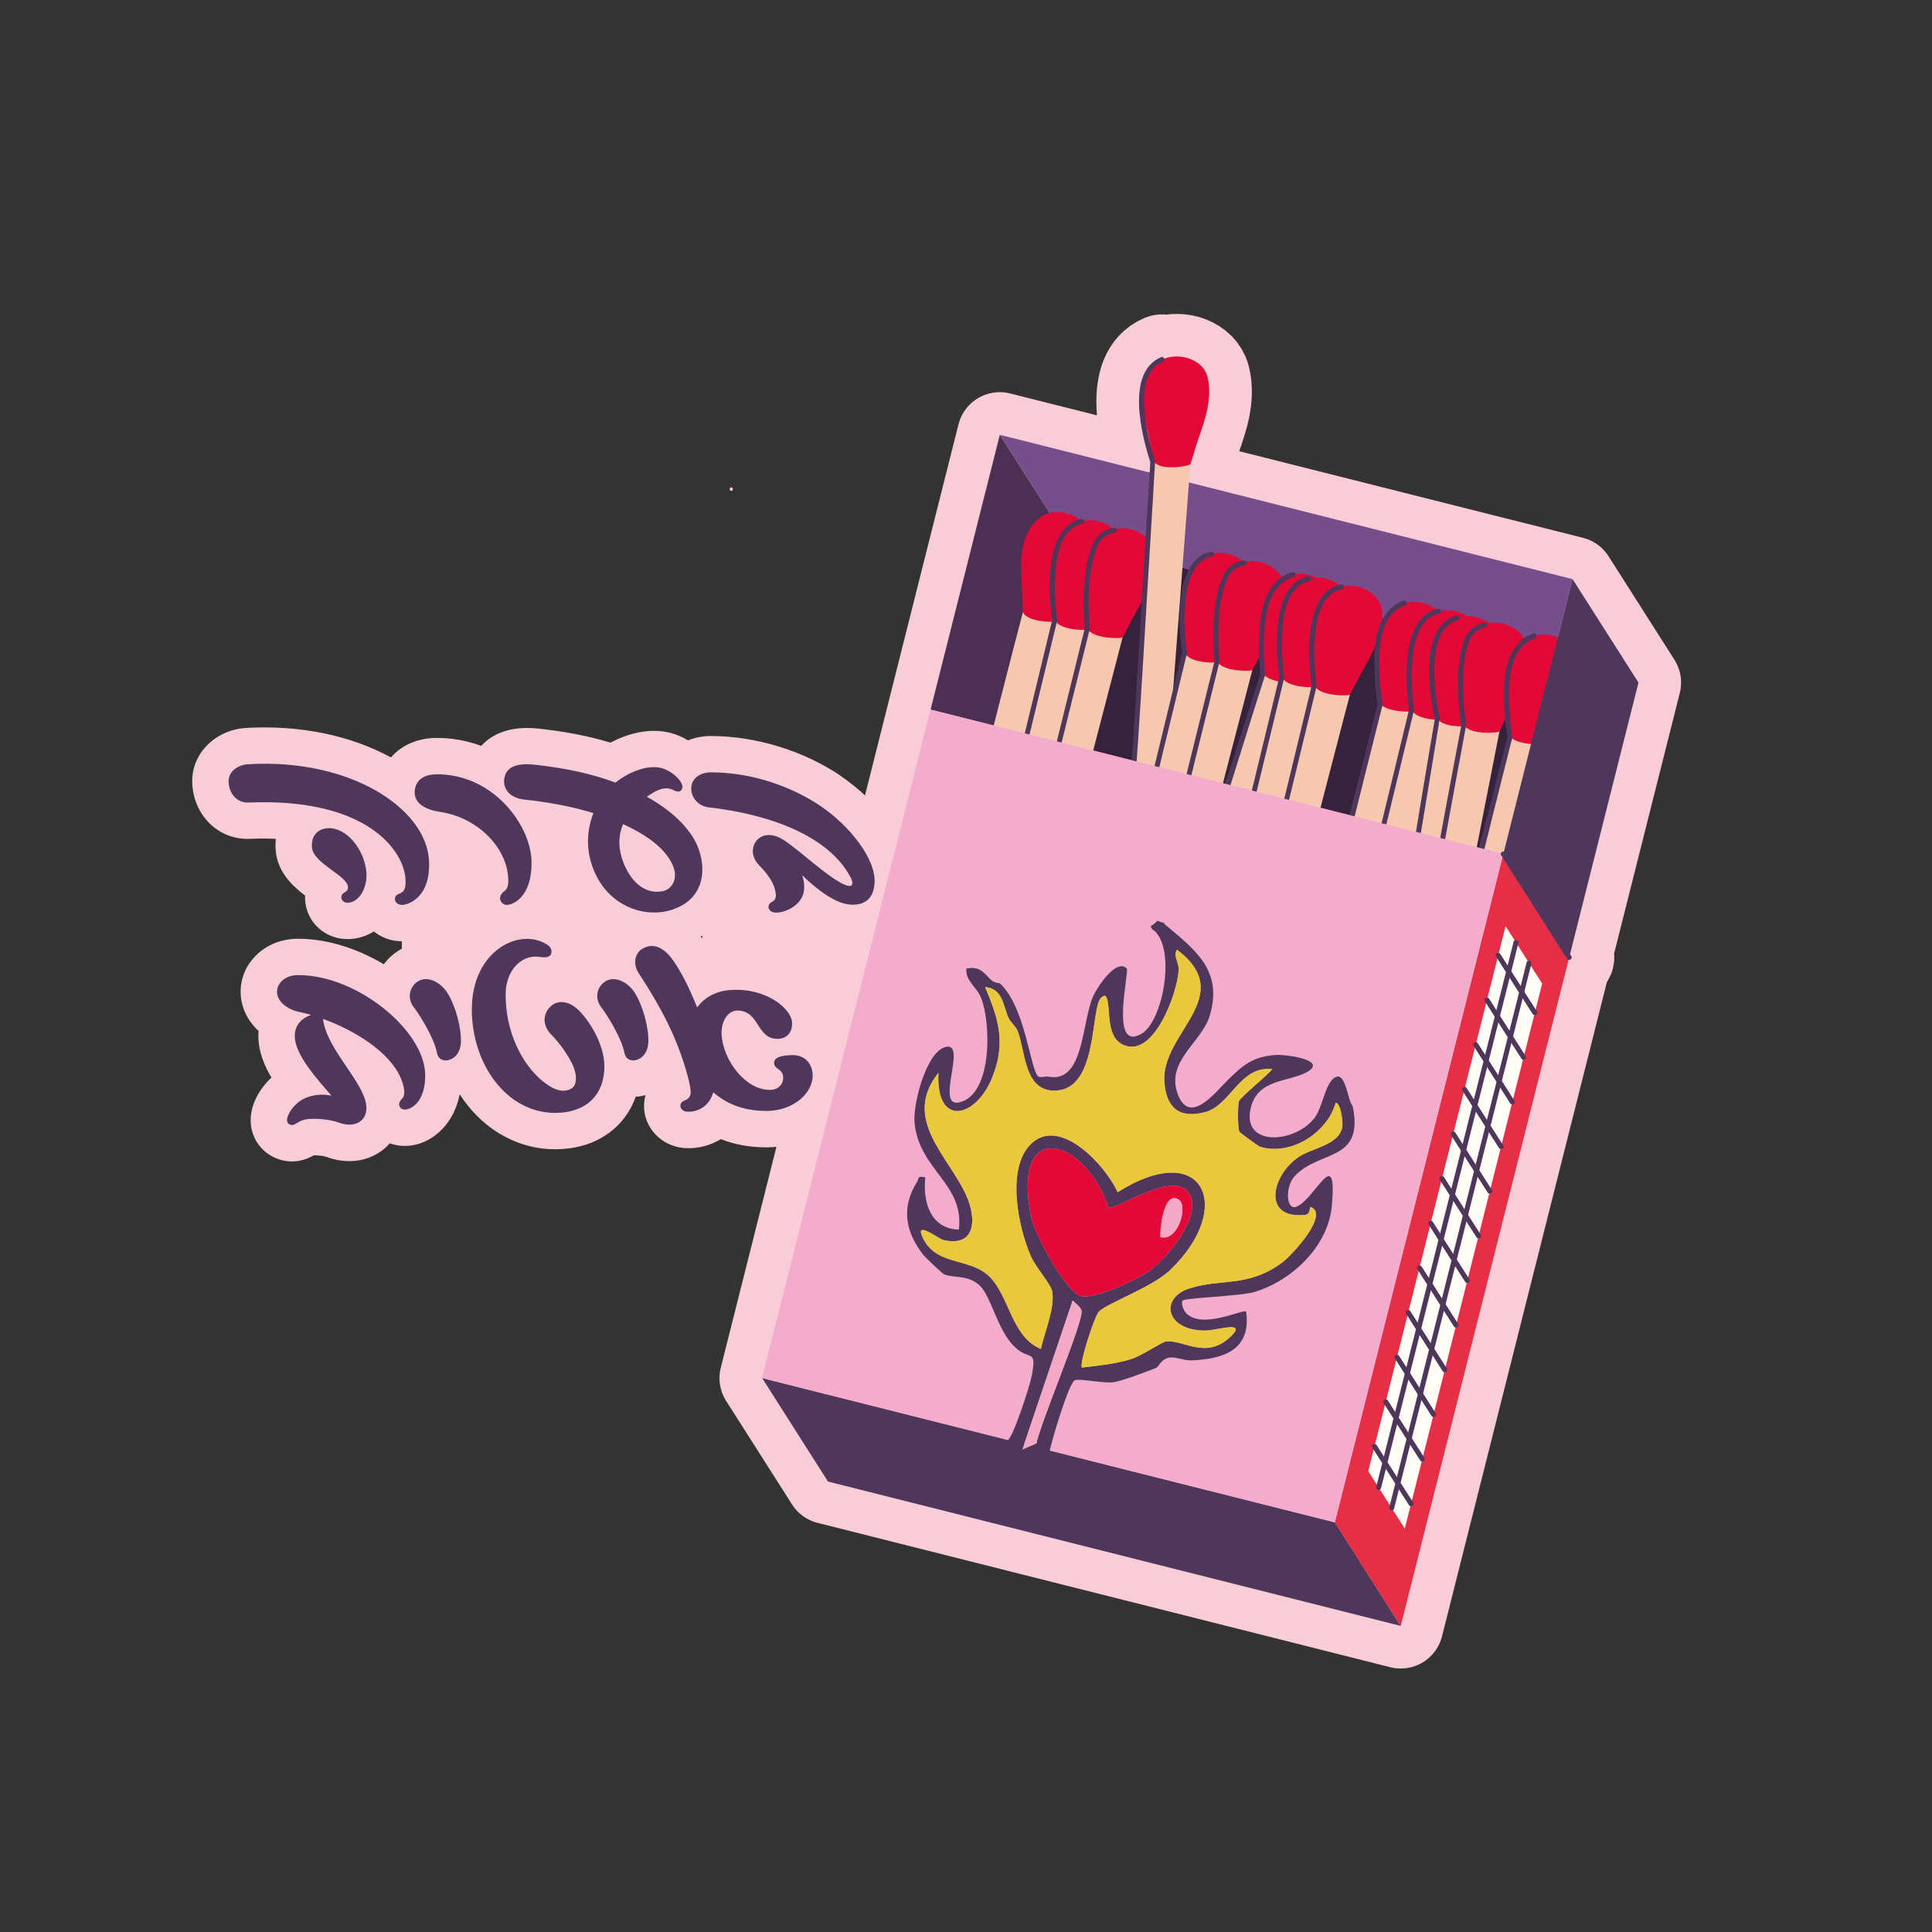 <svg xmlns="http://www.w3.org/2000/svg" id="uuid-d999db81-a0ab-4790-810f-a799b05d125e" data-name="Layer 2" width="566.93" height="566.93" viewBox="0 0 566.93 566.93"><rect x="0" y="0" width="566.93" height="566.93" fill="#333333" stroke="none"/><g id="uuid-5aed3f8d-be2a-4c7b-8b6f-ed80aed22111" data-name="Layer 1"><g><rect width="566.93" height="566.93" style="fill: #fff; opacity: 0;"></rect><g><path d="M214.59,144.03c.64,0,.64-1,0-1s-.64,1,0,1h0Z" style="fill: #f8cdd8;"></path><path d="M460.72,279.98l20.08-79.68-19.33-30.36-112.58-28.37c.14-1.78.27-3.56.41-5.33.77-2.19,1.6-5.27,2.37-7.46,2.07-5.85,4.16-12.11,2.69-18.14-1.24-5.07-7.96-7.25-12.73-5.35-.11-.37-.46-.66-.92-.48-10.39,4.39-5.82,22.54-3.17,30.81-.07,1-.13,2.03-.2,3.04l-43.96-11.08-20.32,80.65-49.43,196.16,19.33,30.36,168.07,42.36,49.26-195.47c.55.11,1.18-.46.8-1.06-.13-.2-.25-.4-.38-.6ZM337.44,129.95c-.36-1.39-.66-2.79-.91-4.21.3,1.4.62,2.85.91,4.21Z" style="fill: #f3a8c5; stroke: #f8cdd8; stroke-linecap: round; stroke-linejoin: round; stroke-width: 25px;"></path><path d="M246.68,227.64c-11.03-7.41-24.91-11.66-38.09-11.66-2.41,0-4.66.46-6.69,1.27-1.65-.98-3.43-1.75-5.24-2.21-6.03-1.53-12.36.15-17.51,2.88-6.4-1.94-13.56-3.33-21.38-4.14-8-.82-13.34,1.55-16.56,5.09-4.13-1.53-8.52-2.33-13.02-2.33-5.64,0-10.4,2.14-13.47,5.73-11.82-6.5-26.87-9.58-42.55-8.66-9.06.57-15.98,7.59-15.76,15.91.09,4.74,2.04,9.24,5.34,12.34,3.14,2.95,7.25,4.48,11.53,4.29,2.74-.12,5.29-.11,7.66,0-.13,1.23-.14,2.5,0,3.8.66,6.15,4.99,10.1,8.58,12.84-.07,1.6.17,3.23.75,4.79,1.92,5.16,7.01,8.35,12.7,7.96,2.41-.18,4.7-.95,6.75-2.21,2.21,1.8,5.06,2.87,8.19,2.87l.02,2.19c-2.12,1.12-3.92,2.69-5.3,4.57-7.73-4.61-16.58-7.49-25.17-7.49-4.9,0-9.35,1.8-12.53,5.08-2.9,2.98-4.43,6.84-4.31,10.86.12,4.28,2.05,8.18,5.26,11.12-.05.61-.07,1.23-.06,1.86,0,.03,0,.06,0,.1.11,4.13,1.65,8.05,3.83,11.72-3.5,3.27-6.35,8.06-6.08,13.17.24,4.46,2.87,8.39,6.91,10.27,1.37.63,3.12,1.16,5.16,1.16s4.14-.48,6.49-1.81c1.1,0,2.74.18,3.4.39,5.84,2.22,11.77,1.64,16.29-1.58.96-.68,1.82-1.46,2.57-2.32.73.27,1.48.47,2.26.6,3.88.65,8.02-.51,11.37-3.18,2.25-1.76,5.57-5.35,6.84-11.68.03,0,.06-.02.1-.03,1.47,2.27,3.15,4.37,5.03,6.25,6.28,6.31,14.4,9.79,22.86,9.79,9.48,0,15.28-3.84,18.47-7.05,2.35-2.37,4.1-5.19,5.22-8.36,0,0,0,0,.01,0,.95-.05,1.91-.21,2.86-.46-.29,1.09-.43,2.17-.43,3.18,0,6.24,4.83,11.52,11.31,12.28.59.07,1.2.1,1.81.1,3.09,0,6.44-.84,9.42-2.67,4.05,1.61,8.52,2.42,13.37,2.42,7.52,0,14.48-2.97,19.1-8.15,3.82-4.28,5.6-9.57,4.99-14.89-.52-4.57-2.75-8.47-6.04-11.09.12-.94.16-1.9.12-2.87-.07-1.76-.49-3.52-1.2-5.23,6.65-3.49,11.08-9.67,11.08-16.73,0-.59-.04-1.17-.1-1.75,8.21-1.13,13.98-7.48,14.41-16.42.59-12.02-9.91-24.67-20.6-31.88ZM206,275.37c-.13-.18-.26-.35-.39-.52.18-.11.35-.23.53-.34-.06.28-.1.57-.14.86Z" style="fill: #f8cdd8;"></path><g><path d="M115.89,263.92c-.07-.98.63-1.48,1.48-1.76,1.41-.49,1.76-1.83,1.62-4.15-.49-8.58-11.54-23.98-46.14-22.51-3.24.14-5.7-2.6-5.77-6.19-.07-2.67,2.39-4.85,5.77-5.06,30.03-1.76,52.12,13.01,53.03,28.13.63,10.83-5.91,13.15-7.95,13.15-1.12,0-1.97-.7-2.04-1.62ZM100.77,262.09c.63-.49,1.41-.63,1.34-1.83-.21-3.31-10.06-6.89-10.55-11.46-.35-3.45,1.55-5.63,4.78-5.77,5.28-.21,10.55,6.05,11.18,12.94.35,3.87-1.69,8.65-5.35,8.93-2.04.14-2.53-1.97-1.41-2.81Z" style="fill: #4f375b;"></path><path d="M128.2,227.21c16.81,0,27.64,15.19,27.78,25.67s-5.56,12.66-7.24,12.66c-.77,0-1.41-.42-1.76-1.05-.56-.98-.14-2.18.98-2.95.7-.49,1.2-1.34,1.2-3.02,0-9.78-9.14-18.64-19.91-20.26-5.06-.77-7.95-2.88-7.53-6.4.35-2.88,2.53-4.64,6.47-4.64Z" style="fill: #4f375b;"></path><path d="M197.69,266.8c-8.16,2.88-18.43-.7-22.93-10.27-3.02-6.33-2.67-12.73-.63-17.94-7.1-2.18-14.63-3.38-20.12-3.94-4.71-.49-6.4-3.38-6.05-6.05.49-3.73,3.94-4.71,8.72-4.22,9.43.98,17.37,2.81,23.91,5.27,4.15-3.3,9.57-5.27,13.43-4.29,3.31.84,7.1,4.43,6.05,6.26-.84,1.41-2.39.14-3.38-.14-1.34-.35-2.95-.07-4.78.98-.7.42-1.41.84-2.11,1.34,8.65,4.78,13.64,10.55,15.33,15.68,2.25,6.68.91,14.35-7.46,17.3ZM197.69,254.64c-1.97-5.56-8.09-9.71-14.84-12.8-1.48,3.38-1.55,7.31.28,11.75,2.67,6.33,6.96,8.72,11.18,7.95,2.81-.49,4.57-3.45,3.38-6.89Z" style="fill: #4f375b;"></path><path d="M256.63,259c-.21,4.43-2.6,6.61-6.75,6.47-4.5-.14-9.92-4.22-14.49-8.65.49,1.41.7,2.88.56,4.36-.42,4.15-5.2,6.75-8.44,6.61-1.83-.07-2.53-1.76-1.55-2.74.63-.63,1.9-.63,1.69-2.74-.28-2.53-1.55-4.99-4.92-8.44-2.6-2.67-2.04-5.84-.56-7.39,2.11-2.18,5.2-1.69,7.88.07,4.99,3.31,12.17,10.27,17.23,12.8,1.41.7,2.25.77,2.6.42.35-.35.35-1.13-.28-2.32-6.68-12.66-24.83-18.64-41.64-20.54-3.09-.35-5.2-2.95-5.13-5.63.07-2.81,2.53-4.64,5.77-4.64,11.75,0,23.35,3.94,32.14,9.85,8.44,5.7,16.25,15.4,15.9,22.51Z" style="fill: #4f375b;"></path><path d="M121.45,324.52c-1.48,1.2-3.38,1.48-4.08.35-.7-1.13.21-2.04.77-2.67,1.13-1.27.07-4.43-.56-5.91-3.24-7.53-13.29-13.86-22.79-17.3.98,9,12.52,18.92,12.73,25.95.14,4.22-3.66,6.19-8.23,4.43-2.6-.98-7.24-1.27-9.42-.91-2.81.42-3.24,2.25-4.92,1.48-1.97-.92.42-5.28,3.59-7.17,2.53-1.55,5.91-1.83,8.72-1.27-4.36-4.99-10.62-11.96-10.76-17.3-.07-4.08,2.88-5.7,4.78-6.4-1.2-.28-2.32-.63-3.45-.84-3.87-.84-6.47-3.24-6.54-5.84-.07-2.46,2.25-4.99,6.19-4.99,17.44,0,36.93,16.25,37.28,28.98.14,4.99-1.48,8.02-3.31,9.42Z" style="fill: #4f375b;"></path><path d="M128.2,308.84c-.7-3.8-4.5-10.27-6.68-13.15-2.39-3.02-1.12-6.54,1.41-7.88,2.67-1.41,6.26.35,8.3,3.45,2.46,3.87,4.22,10.48,4.01,14.63-.21,4.01-2.88,5.2-4.22,5.28-1.62.07-2.53-.84-2.81-2.32Z" style="fill: #4f375b;"></path><path d="M138.47,295.9c.07-16.67,13.79-23.98,22.08-18.71,1.34.84,1.55,2.11,1.05,2.95-.56.91-1.9.84-3.45.63-5.2-.7-9.85,4.08-9.78,11.25.14,14.07,7.46,23.49,13.08,26.8,2.39,1.41,4.57,1.69,6.4.49,1.27-.84,1.62-3.38.42-6.33-1.2-2.88-4.01-6.89-6.47-9.35-2.95-2.95-2.32-6.54-.07-8.44,2.18-1.9,5.42-1.41,8.16,1.34,3.16,3.16,7.38,9.85,7.46,16.25.07,8.3-5.13,13.79-14.49,13.79-14,0-24.48-14.07-24.41-30.67Z" style="fill: #4f375b;"></path><path d="M183.2,308.84c-.7-3.8-4.5-10.27-6.68-13.15-2.39-3.02-1.12-6.54,1.41-7.88,2.67-1.41,6.26.35,8.3,3.45,2.46,3.87,4.22,10.48,4.01,14.63-.21,4.01-2.88,5.2-4.22,5.28-1.62.07-2.53-.84-2.81-2.32Z" style="fill: #4f375b;"></path><path d="M224.91,326c-7.03,0-12.03-2.32-15.61-5.49l-.07.28c-1.76,5.35-6.47,5.56-7.74,5.42-1.2-.14-1.83-.99-1.83-1.69,0-1.05.77-1.41,1.34-1.62.84-.35,1.69-.98,1.69-2.53s-1.62-8.79-5.42-17.3c-2.88-6.47-7.03-13.22-9.78-17.37-1.97-2.95-1.12-6.19,1.2-7.39,3.31-1.83,6.33,0,8.79,3.45,2.95,4.15,5.35,9.57,7.1,13.86,2.25-3.09,5.77-4.92,10.06-5.13,10.83-.56,17.65,5.84,17.79,9.57.14,3.16-1.83,4.78-4.22,4.78-6.33,0-5.2-8.16-11.75-8.3-2.81-.07-4.92,3.09-4.71,7.1.42,7.38,6.89,16.18,14.14,16.18,3.02,0,3.94-2.25,3.94-3.45,0-2.95-2.67-2.39-2.67-4.5,0-1.62,2.25-2.25,5.49-2.25s5.42,2.11,5.77,5.2c.63,5.56-5.35,11.18-13.5,11.18Z" style="fill: #4f375b;"></path></g><g><polygon points="223.64 404.39 242.97 434.75 411.04 477.11 391.71 446.75 223.64 404.39" style="fill: #4f375b;"></polygon><polygon points="293.39 127.59 273.07 208.24 298.44 214.63 312.73 157.94 293.39 127.59" style="fill: #4b3053;"></polygon><rect x="347.7" y="130.69" width="58.46" height="147.16" transform="translate(86.75 519.86) rotate(-75.86)" style="fill: #36223d;"></rect><polygon points="293.39 127.59 312.73 157.94 455.43 193.9 461.46 169.94 293.39 127.59" style="fill: #764e8c;"></polygon><path d="M312.89,173.07c-14.06,54.09-27.81,106.99-41.86,161.08l-7.88-1.96c12.15-54.35,25.35-108.47,39.57-162.31l10.17,3.19Z" style="fill: #f6c8b0;"></path><path d="M300.16,179.6c1.29,3.18,10.1,3.07,10.34,2.65,1.15-2.01,2.51-4.9,3.66-6.92,3.07-5.39,6.24-11.18,5.86-17.37-.38-6.19-9.12-9.77-14.26-6.47-5.14,3.3-6.19,10.15-6.1,13.8.11,4.6.5,14.31.5,14.31Z" style="fill: #e30937;"></path><path d="M322.35,175.45c-14.06,54.09-27.81,106.99-41.86,161.08l-7.88-1.96c12.15-54.35,25.35-108.47,39.57-162.31l10.17,3.19Z" style="fill: #f6c8b0;"></path><path d="M309.62,181.99c1.29,3.18,10.1,3.07,10.34,2.65,1.15-2.01,2.51-4.9,3.66-6.92,3.07-5.39,6.24-11.18,5.86-17.37-.38-6.19-9.12-9.77-14.26-6.47-5.14,3.3-6.19,10.15-6.1,13.8.11,4.6.5,14.31.5,14.31Z" style="fill: #e30937;"></path><path d="M331.81,177.84c-14.06,54.09-27.81,106.99-41.86,161.08l-7.88-1.96c12.15-54.35,25.35-108.47,39.57-162.31l10.17,3.19Z" style="fill: #f6c8b0;"></path><path d="M319.09,184.37c1.29,3.18,10.1,3.07,10.34,2.65,1.15-2.01,2.51-4.9,3.66-6.92,3.07-5.39,6.24-11.18,5.86-17.37-.38-6.19-9.12-9.77-14.26-6.47-5.14,3.3-6.19,10.15-6.1,13.8.11,4.6.5,14.31.5,14.31Z" style="fill: #e30937;"></path><path d="M285.4,282.96c8.45-32.47,16.1-65.14,24.06-97.73.24-1.02.5-2.04.74-3.06.05-.16.02-.31.01-.48-.48-3.16-.81-8.04-.64-11.78.26-5,.88-11.43,4.97-14.83.93-.72,2.01-1.17,3.16-1.4.92-.18.51-1.58-.41-1.4-11.1,2.35-9.58,22.54-8.49,29.48-1.87,7.67-3.7,15.4-5.58,23.08-6.22,25.47-12.27,50.98-18.85,76.36-.13.47-.25.93-.38,1.4-.25.9,1.16,1.26,1.41.36h0Z" style="fill: #4f375b;"></path><path d="M326.83,154.84c-3.49.65-5.57,2.92-6.64,6.2-1.08,2.95-1.59,6.08-1.89,9.2-.48,4.57-.35,9.89.03,14.14-.54,2.15-1.08,4.31-1.61,6.46-7.05,28.42-14.02,56.87-21.06,85.3-.89,3.6-1.79,7.21-2.69,10.81-.23.91,1.18,1.27,1.41.36,8.47-33.92,16.71-67.89,25.17-101.81.1-.39.26-.81.25-1.22-.01-.47-.09-.94-.12-1.41-.43-6.76-.41-13.72,1.52-20.27.91-3.31,2.41-5.67,6.03-6.35.92-.16.51-1.56-.41-1.4h0Z" style="fill: #4f375b;"></path><path d="M350.02,126.78c-4.26,55.73-8.42,110.22-12.68,165.95l-8.1-.53c2.34-55.64,5.74-111.24,10.21-166.75l10.57,1.34Z" style="fill: #f6c8b0;"></path><path d="M338.65,135.46c1.83,2.9,10.48,1.23,10.64.78.77-2.19,1.6-5.27,2.37-7.46,2.07-5.85,4.16-12.11,2.69-18.14s-10.7-8-15.18-3.84c-4.47,4.15-4.29,11.08-3.56,14.67.92,4.51,3.03,13.99,3.03,13.99Z" style="fill: #e30937;"></path><path d="M360.42,185.05c-14.06,54.09-27.81,106.99-41.86,161.08l-7.88-1.96c12.15-54.35,25.35-108.47,39.57-162.31l10.17,3.19Z" style="fill: #f6c8b0;"></path><path d="M347.7,191.58c1.29,3.18,10.1,3.07,10.34,2.65,1.15-2.01,2.51-4.9,3.66-6.92,3.07-5.39,6.24-11.18,5.86-17.37s-9.12-9.77-14.26-6.47-6.19,10.15-6.1,13.8c.11,4.6.5,14.31.5,14.31Z" style="fill: #e30937;"></path><path d="M369.88,187.43c-14.06,54.09-27.81,106.99-41.86,161.08l-7.88-1.96c12.15-54.35,25.35-108.47,39.57-162.31l10.17,3.19Z" style="fill: #f6c8b0;"></path><path d="M357.16,193.97c1.29,3.18,10.1,3.07,10.34,2.65,1.15-2.01,2.51-4.9,3.66-6.92,3.07-5.39,6.24-11.18,5.86-17.37-.38-6.19-9.12-9.77-14.26-6.47-5.14,3.3-6.19,10.15-6.1,13.8.11,4.6.5,14.31.5,14.31Z" style="fill: #e30937;"></path><path d="M383.37,191.31c-17.23,53.16-34.09,105.15-51.32,158.32l-7.75-2.42c15.35-53.53,31.72-106.78,49.11-159.68l9.96,3.79Z" style="fill: #f6c8b0;"></path><path d="M370.28,197.08c1.09,3.25,9.9,3.66,10.16,3.26,1.26-1.94,2.79-4.75,4.06-6.69,3.38-5.2,6.89-10.79,6.88-17s-8.52-10.29-13.85-7.3c-5.33,2.99-6.78,9.76-6.91,13.42-.17,4.6-.34,14.31-.34,14.31Z" style="fill: #e30937;"></path><path d="M323.48,292.55c8.45-32.47,16.1-65.14,24.06-97.73.24-1.02.5-2.04.74-3.06.05-.16.02-.31.01-.48-.48-3.16-.81-8.04-.64-11.78.26-5,.88-11.43,4.97-14.83.93-.72,2.01-1.17,3.16-1.4.92-.18.51-1.58-.41-1.4-11.1,2.35-9.58,22.54-8.49,29.48-1.87,7.67-3.7,15.4-5.58,23.08-6.22,25.47-12.27,50.98-18.85,76.36-.13.47-.25.93-.38,1.4-.25.9,1.16,1.26,1.41.36h0Z" style="fill: #4f375b;"></path><path d="M332.38,239.18c2.33-30.02,3.9-60.09,5.77-90.14.2-3.38.4-6.77.6-10.15.05-.89.1-1.77.16-2.66.02-.39.09-.8-.01-1.17-1.14-3.67-2.16-7.39-2.69-11.21-.79-5.75-1.5-15.04,5.01-17.67.87-.34.37-1.71-.5-1.37-10.39,4.39-5.82,22.54-3.17,30.81-1.87,28.72-3.63,61.78-5.73,91.93-.26,3.79-.52,7.59-.87,11.37-.09.93,1.34,1.19,1.43.26h0Z" style="fill: #4f375b;"></path><path d="M364.9,164.43c-3.49.65-5.57,2.92-6.64,6.2-1.08,2.95-1.59,6.08-1.89,9.2-.48,4.57-.35,9.89.03,14.14-.54,2.15-1.08,4.31-1.61,6.46-7.05,28.42-14.02,56.87-21.06,85.3-.89,3.6-1.79,7.21-2.69,10.81-.23.91,1.18,1.27,1.41.36,8.47-33.92,16.71-67.89,25.17-101.81.1-.39.26-.81.25-1.22-.01-.47-.09-.94-.12-1.41-.43-6.76-.41-13.72,1.52-20.27.91-3.31,2.41-5.67,6.03-6.35.92-.16.51-1.56-.41-1.4h0Z" style="fill: #4f375b;"></path><path d="M379.21,167.91c-3.7.78-6.43,4.29-7.77,7.6s-1.67,6.84-1.88,10.32c-.24,4.02-.16,8.08.25,12.09-10.29,31.82-20.13,64.87-30.43,97.05-.2.64-.41,1.27-.62,1.91-.29.89,1.12,1.24,1.41.36,9.69-30.28,18.89-60.71,28.48-91.03.72-2.27,1.44-4.54,2.17-6.81.16-.49.45-1.06.43-1.58-.05-1.76-.29-3.53-.34-5.3-.03-7.69-.31-20.47,8.7-23.2.92-.19.51-1.59-.41-1.4h0Z" style="fill: #4f375b;"></path><path d="M389.03,192.26c-14.06,54.09-27.81,106.99-41.86,161.08l-7.88-1.96c12.15-54.35,25.35-108.47,39.57-162.31l10.17,3.19Z" style="fill: #f6c8b0;"></path><path d="M376.31,198.79c1.29,3.18,10.1,3.07,10.34,2.65,1.15-2.01,2.51-4.9,3.66-6.92,3.07-5.39,6.24-11.18,5.86-17.37-.38-6.19-9.12-9.77-14.26-6.47-5.14,3.3-6.19,10.15-6.1,13.8.11,4.6.5,14.31.5,14.31Z" style="fill: #e30937;"></path><path d="M398.5,194.64c-14.06,54.09-27.81,106.99-41.86,161.08l-7.88-1.96c12.15-54.35,25.35-108.47,39.57-162.31l10.17,3.19Z" style="fill: #f6c8b0;"></path><path d="M385.77,201.18c1.29,3.18,10.1,3.07,10.34,2.65,1.15-2.01,2.51-4.9,3.66-6.92,3.07-5.39,6.24-11.18,5.86-17.37-.38-6.19-9.12-9.77-14.26-6.47-5.14,3.3-6.19,10.15-6.1,13.8.11,4.6.5,14.31.5,14.31Z" style="fill: #e30937;"></path><path d="M417.42,199.41c-14.06,54.09-27.81,106.99-41.86,161.08l-7.88-1.96c12.15-54.35,25.35-108.47,39.57-162.31l10.17,3.19Z" style="fill: #f6c8b0;"></path><path d="M404.69,205.95c1.29,3.18,10.1,3.07,10.34,2.65,1.15-2.01,2.51-4.9,3.66-6.92,3.07-5.39,6.24-11.18,5.86-17.37-.38-6.19-9.12-9.77-14.26-6.47s-6.19,10.15-6.1,13.8c.11,4.6.5,14.31.5,14.31Z" style="fill: #e30937;"></path><path d="M361.55,302.15c8.45-32.47,16.1-65.14,24.06-97.73.24-1.02.5-2.04.74-3.06.05-.16.02-.31.01-.48-.48-3.16-.81-8.04-.64-11.78.26-5,.88-11.43,4.97-14.83.93-.72,2.01-1.17,3.16-1.4.92-.18.51-1.58-.41-1.4-11.1,2.35-9.58,22.54-8.49,29.48-1.87,7.67-3.7,15.4-5.58,23.08-6.22,25.47-12.27,50.98-18.85,76.36-.13.47-.25.93-.38,1.4-.25.9,1.16,1.26,1.41.36h0Z" style="fill: #4f375b;"></path><path d="M352.03,299.75c8.45-32.47,16.1-65.14,24.06-97.73.24-1.02.5-2.04.74-3.06.05-.16.02-.31.01-.48-.48-3.16-.81-8.04-.64-11.78.26-5,.88-11.43,4.97-14.83.93-.72,2.01-1.17,3.16-1.4.92-.18.51-1.58-.41-1.4-11.1,2.35-9.58,22.54-8.49,29.48-1.87,7.67-3.7,15.4-5.58,23.08-6.22,25.47-12.27,50.98-18.85,76.36-.13.47-.25.93-.38,1.4-.25.9,1.16,1.26,1.41.36h0Z" style="fill: #4f375b;"></path><path d="M411.92,176.28c-3.77,1.03-6.29,4.81-7.44,8.31-1.1,3.36-1.19,7.04-1.18,10.54.03,3.95.34,7.92.99,11.81-.14-.2.04-.38-.09-.04-.42,1.61-.83,3.23-1.24,4.84-7.9,31.2-15.38,62.51-23.32,93.7-.17.65-.33,1.3-.5,1.94-.24.91,1.17,1.26,1.41.36,1.85-7.11,3.62-14.24,5.39-21.38,6.31-25.32,12.46-50.69,18.87-75.98.18-.71.36-1.41.54-2.12.15-.57.39-1.18.33-1.76-.17-1.52-.45-3.21-.6-4.84-.5-7.69-1.63-20.7,7.25-23.98.9-.25.5-1.65-.41-1.4h0Z" style="fill: #4f375b;"></path><path d="M427.11,201.85c-14.06,54.09-27.81,106.99-41.86,161.08l-7.88-1.96c12.15-54.35,25.35-108.47,39.57-162.31l10.17,3.19Z" style="fill: #f6c8b0;"></path><path d="M414.38,208.39c1.29,3.18,10.1,3.07,10.34,2.65,1.15-2.01,2.51-4.9,3.66-6.92,3.07-5.39,6.24-11.18,5.86-17.37-.38-6.19-9.12-9.77-14.26-6.47-5.14,3.3-6.19,10.15-6.1,13.8.11,4.6.5,14.31.5,14.31Z" style="fill: #e30937;"></path><path d="M434.08,203.38c-10,54.99-19.78,108.76-29.78,163.74l-8-1.37c8.08-55.1,17.22-110.05,27.4-164.8l10.38,2.43Z" style="fill: #f6c8b0;"></path><path d="M421.87,210.84c1.52,3.08,10.3,2.31,10.51,1.87.99-2.09,2.14-5.08,3.13-7.17,2.66-5.6,5.39-11.61,4.55-17.76-.84-6.15-9.82-9.06-14.7-5.39-4.88,3.67-5.42,10.58-5.06,14.22.45,4.58,1.56,14.23,1.56,14.23Z" style="fill: #e30937;"></path><path d="M441.83,205.34c-10.76,54.84-21.29,108.47-32.05,163.31l-7.98-1.48c8.84-54.98,18.74-109.8,29.69-164.41l10.34,2.57Z" style="fill: #f6c8b0;"></path><path d="M429.52,212.64c1.48,3.1,10.27,2.45,10.48,2.02,1.02-2.08,2.21-5.05,3.23-7.13,2.74-5.57,5.55-11.54,4.8-17.7s-9.69-9.2-14.62-5.6c-4.93,3.6-5.56,10.5-5.26,14.15.38,4.58,1.37,14.25,1.37,14.25Z" style="fill: #e30937;"></path><path d="M455.49,209c-14.06,54.09-27.81,106.99-41.86,161.08l-7.88-1.96c12.15-54.35,25.35-108.47,39.57-162.31l10.17,3.19Z" style="fill: #f6c8b0;"></path><path d="M442.76,215.54c1.29,3.18,10.1,3.07,10.34,2.65,1.15-2.01,2.51-4.9,3.66-6.92,3.07-5.39,6.24-11.18,5.86-17.37-.38-6.19-9.12-9.77-14.26-6.47s-6.19,10.15-6.1,13.8c.11,4.6.5,14.31.5,14.31Z" style="fill: #e30937;"></path><path d="M405.21,313.38c5.42-29.61,10.1-59.35,15.05-89.04.55-3.36,1.1-6.71,1.65-10.07.14-.87.29-1.74.43-2.61.06-.39.16-.78.1-1.17-.76-3.76-1.37-7.57-1.51-11.42-.19-5.81.08-15.12,6.84-17.05.9-.25.5-1.65-.41-1.4-10.77,3.29-8.09,21.85-6.31,30.33-4.87,28.37-10,61.08-15.22,90.84-.66,3.74-1.3,7.49-2.04,11.22-.19.91,1.22,1.28,1.41.36h0Z" style="fill: #4f375b;"></path><path d="M390.1,309.34c8.45-32.47,16.1-65.14,24.06-97.73.24-1.02.5-2.04.74-3.06.05-.16.02-.31.01-.48-.48-3.16-.81-8.04-.64-11.78.26-5,.88-11.43,4.97-14.83.93-.72,2.01-1.17,3.16-1.4.92-.18.51-1.58-.41-1.4-11.1,2.35-9.58,22.54-8.49,29.48-1.87,7.67-3.7,15.4-5.58,23.08-6.22,25.47-12.27,50.98-18.85,76.36-.13.47-.25.93-.38,1.4-.25.9,1.16,1.26,1.41.36h0Z" style="fill: #4f375b;"></path><path d="M435.5,182.68c-3.51.85-5.47,3.33-6.33,6.73-2.01,7.61-1.49,15.71-.35,23.41-6.29,32.65-12.52,68.45-18.85,102.14-.1.53-.2,1.06-.3,1.59-.17.92,1.24,1.28,1.41.36,6.4-34.35,12.57-68.74,18.96-103.08.16-.75.25-1.25.13-1.72-.95-6.98-1.43-14.2.1-21.13.34-1.44.73-3.02,1.59-4.25.96-1.37,2.44-2.27,4.05-2.65.91-.22.51-1.61-.41-1.4h0Z" style="fill: #4f375b;"></path><path d="M449.99,185.88c-3.77,1.03-6.29,4.81-7.44,8.31-1.1,3.36-1.19,7.04-1.18,10.54.03,3.95.34,7.92.99,11.81-.14-.2.04-.38-.09-.04-.42,1.61-.83,3.23-1.24,4.84-7.9,31.2-15.38,62.51-23.32,93.7-.17.65-.33,1.3-.5,1.94-.24.91,1.17,1.26,1.41.36,1.85-7.11,3.62-14.24,5.39-21.38,6.31-25.32,12.46-50.69,18.87-75.98.18-.71.36-1.41.54-2.12.15-.57.39-1.18.33-1.76-.17-1.52-.45-3.21-.6-4.84-.5-7.69-1.63-20.7,7.25-23.98.9-.25.5-1.65-.41-1.4h0Z" style="fill: #4f375b;"></path><polygon points="441.14 250.59 391.71 446.75 411.04 477.11 460.47 280.95 441.14 250.59" style="fill: #e62e47;"></polygon><polygon points="401.5 431.71 412.23 448.56 452.54 288.62 441.8 271.77 401.5 431.71" style="fill: #fffdf6;"></polygon><path d="M414.69,440.91c-3.58-5.62-7.16-11.23-10.73-16.85-.5-.79-1.75-.05-1.25.75,2.72,4.27,5.43,8.54,8.15,12.8.86,1.35,1.72,2.7,2.58,4.04.5.79,1.75.05,1.25-.75h0Z" style="fill: #4f375b;"></path><path d="M417.99,427.81c-3.58-5.62-7.16-11.23-10.73-16.85-.5-.79-1.75-.05-1.25.75,2.72,4.27,5.43,8.54,8.15,12.8.86,1.35,1.72,2.7,2.58,4.04.5.79,1.75.05,1.25-.75h0Z" style="fill: #4f375b;"></path><path d="M421.29,414.71c-3.58-5.62-7.16-11.23-10.73-16.85-.5-.79-1.75-.05-1.25.75,2.72,4.27,5.43,8.54,8.15,12.8.86,1.35,1.72,2.7,2.58,4.04.5.79,1.75.05,1.25-.75h0Z" style="fill: #4f375b;"></path><path d="M424.59,401.61c-3.58-5.62-7.16-11.23-10.73-16.85-.5-.79-1.75-.05-1.25.75,2.72,4.27,5.43,8.54,8.15,12.8.86,1.35,1.72,2.7,2.58,4.04.5.79,1.75.05,1.25-.75h0Z" style="fill: #4f375b;"></path><path d="M427.89,388.51c-3.58-5.62-7.16-11.23-10.73-16.85-.5-.79-1.75-.05-1.25.75,2.72,4.27,5.43,8.54,8.15,12.8.86,1.35,1.72,2.7,2.58,4.04.5.79,1.75.05,1.25-.75h0Z" style="fill: #4f375b;"></path><path d="M431.19,375.41c-3.58-5.62-7.16-11.23-10.73-16.85-.5-.79-1.75-.05-1.25.75,2.72,4.27,5.43,8.54,8.15,12.8.86,1.35,1.72,2.7,2.58,4.04.5.79,1.75.05,1.25-.75h0Z" style="fill: #4f375b;"></path><path d="M434.5,362.31c-3.58-5.62-7.15-11.23-10.73-16.85-.5-.79-1.75-.05-1.25.75,2.72,4.27,5.44,8.53,8.15,12.8.86,1.35,1.72,2.7,2.58,4.04.5.79,1.75.05,1.25-.75h0Z" style="fill: #4f375b;"></path><path d="M437.8,349.21c-3.58-5.62-7.15-11.23-10.73-16.85-.5-.79-1.75-.05-1.25.75,2.72,4.27,5.44,8.53,8.15,12.8.86,1.35,1.72,2.7,2.58,4.04.5.79,1.75.05,1.25-.75h0Z" style="fill: #4f375b;"></path><path d="M441.1,336.11c-3.58-5.62-7.15-11.23-10.73-16.85-.5-.79-1.75-.05-1.25.75,2.72,4.27,5.44,8.53,8.15,12.8.86,1.35,1.72,2.7,2.58,4.04.5.79,1.75.05,1.25-.75h0Z" style="fill: #4f375b;"></path><path d="M444.4,323.01c-3.58-5.62-7.15-11.23-10.73-16.85-.5-.79-1.75-.05-1.25.75,2.72,4.27,5.44,8.53,8.15,12.8.86,1.35,1.72,2.7,2.58,4.04.5.79,1.75.05,1.25-.75h0Z" style="fill: #4f375b;"></path><path d="M447.7,309.91c-3.58-5.62-7.15-11.23-10.73-16.85-.5-.79-1.75-.05-1.25.75,2.72,4.27,5.44,8.53,8.15,12.8.86,1.35,1.72,2.7,2.58,4.04.5.79,1.75.05,1.25-.75h0Z" style="fill: #4f375b;"></path><path d="M451,296.81c-3.58-5.62-7.15-11.23-10.73-16.85-.5-.79-1.75-.05-1.25.75,2.72,4.27,5.44,8.53,8.15,12.8.86,1.35,1.72,2.7,2.58,4.04.5.79,1.75.05,1.25-.75h0Z" style="fill: #4f375b;"></path><path d="M444.15,276.39c-13.11,52.02-26.22,104.04-39.33,156.06-.33,1.29-.65,2.58-.98,3.87-.23.91,1.18,1.27,1.41.36,10.51-41.72,21.03-83.44,31.54-125.16,2.92-11.59,5.84-23.18,8.76-34.77.23-.91-1.18-1.27-1.41-.36h0Z" style="fill: #4f375b;"></path><path d="M447.98,282.4c-13.11,52.02-26.22,104.04-39.33,156.06-.33,1.29-.65,2.58-.98,3.87-.23.91,1.18,1.27,1.41.36,10.51-41.72,21.03-83.44,31.54-125.16l8.76-34.77c.23-.91-1.18-1.27-1.41-.36h0Z" style="fill: #4f375b;"></path><polygon points="461.46 169.94 441.14 250.59 460.47 280.95 480.8 200.3 461.46 169.94" style="fill: #4f375b;"></polygon><path d="M312.73,157.94l-.51-.13.51.13Z" style="fill: none;"></path><rect x="231.24" y="240.83" width="202.29" height="173.32" transform="translate(-66.4 569.77) rotate(-75.86)" style="fill: #f3accb;"></rect><path d="M440.51,250.97c6.45,10.11,12.88,20.25,19.33,30.36.5.79,1.75.05,1.25-.75-4.04-6.35-8.08-12.69-12.13-19.04-2.42-3.76-4.78-7.56-7.21-11.32-.5-.79-1.75-.05-1.25.75h0Z" style="fill: #4f375b;"></path><g><path d="M396.92,324.61c-1.36-1.58-1.98-9.03-4.44-8.69-3.38.47-4.19,8.69-6.63,11.98-5.59,7.55-21.27,8.83-18.91-2.42,1.89-9.01,11.09-7.85,16.56-10.88,6.36-3.52-6.16-5.27-9.31-5.02-6.82.54-9.63,3.16-13.99,7.44-3.52,3.45-11.49,13.94-14.83,3.34-2.89-9.17,7.35-14.74,9.6-22.25,4.03-13.5-4.38-19.45-13.37-27.04.03-.04.11-.1.2-.16-.71-.19-1.4-.42-2.07-.69-.02,0-.04-.01-.06-.02-.64.62-1.34,1.17-2.07,1.69.23.29.43.6.61.92.23.11.45.24.64.41,6.18,5.78,2.38,26.43-3.84,30.11-9.56,5.66-3.53-18.29-4.38-19.14-3.1-3.1-8.75,5.64-9.87,8.18-3.37,7.64-2.63,25.63-13.11,23.56-.83-.16-2.47.45-3.09-.15-2.24-2.2-3.74-20.4-11.14-27.21-.13-.12-1.28-.08-2.12-.65-1.98-1.35-3.03-4.65-7.72-3.72-.34,3.72,3.04,5.3,4.37,8.75,2.86,7.42,3.28,27.9-6.2,30.48-7.7,2.1,2.23-17.64-4.17-16.24-5.72,1.25-9.76,16.81-9.21,22.31,1.39,13.94,14.61,17.77,13.01,31.31-8.34-.17-10.64-8.13-9.85-15.32-2.52-.53-1.76.28-2.46,1.39-4.77,7.56-3.32,14.86,2,21.5.66.82,5.56,5.4,5.94,5.56,2.7,1.13,6.96.06,10.44,3.25,3.41,3.13,5.22,13.25,10.36,18.1,4.39,4.14,6.41.28,4.98,8.26-.54,2.99-5.38,18.05-7.16,19.17-.67.42-1.31.54-2.02.41.16.87.28,1.76.33,2.66,0,.04,0,.07,0,.11l12.07,3.85c.71-.83,1.5-1.6,2.35-2.29-.34-.21-.55-.4-.61-.56.59-3.33,5.71-20.65,7.58-21.83,1.11-.7,8.24.91,11.4.53,2.36-.29,10.07-3.2,12.68-4.28.49-.2,1.42-2.71,3.96-2.98,1.69-.17,4.13.95,6.4.85,9.45-.42,17.41-3.16,15.91-14.29-.86-.91-12.69,5.26-17.5.54-.98-.96-1.74-3.15-1.1-3.82.73-.77,16.98-1.28,21.04-2.5,11.13-3.36,21.71-13.53,22.72-25.43,1.57-18.48-4.99-1.55-10.52.44-2.94,1.06-3.27-6.01-.32-9.1,7.29-7.67,20.29-4.01,16.95-20.4ZM304.15,423.53l-4.16,1.85,14.77-43.77c.82.91,2.28,1.76,2.6,2.96.77,2.96-12.18,33.12-13.2,38.96ZM302.71,357.53c-6.37-29.59,15.51-24.06,22.51-3.31,1.85,1.38,18.58-10.83,23.49-4.37,4.84,6.37-6.56,19.83-11.77,23.33-3.6,2.42-16.03,8.23-19.73,7.14-4.66-1.37-13.47-18.09-14.48-22.79ZM382.68,356.55c2.4-.21,1.22-2.72,2.12-2.31,5.17,2.34-5.75,14.25-8.76,16.41-9.93,7.13-17.21,4.49-26.63,7.3-9.54,2.84-7.31,12.86,4.77,12.48,2.84-.09,12.49-3.17,6.56,2.14-7.09,6.34-13.41.51-18.61,1.07-1.08.12-7.12,4.2-10.18,5.16-4.56,1.43-9.71,1.94-14.45,2.5-.9-.92,3.55-14.82,4.95-16.39,2.09-2.35,15.54-7.13,20.76-12.08,19.28-18.27,10.16-39.02-15.26-22.98-3.34-7.57-16.71-22.39-25.29-14.29-7.57,7.15-3.86,24.58-.15,33.11,1.32,3.03,5.86,8.17,6.24,10.23.9,4.91-2.28,12.08-3.3,16.92-8.72-3.52-9.23-15.65-15.27-21.38-5.92-5.61-16.1-2.75-19.72-12.02-1.55-3.98,5.24,1.21,6.24,1.44,9.84,2.27,9.9-6.43,6.74-13.32-5.18-11.29-18.84-22.3-8.06-35.71-.81,15.9,10.83,13.44,15.72,1.49,4.11-10.04,2.03-17.23-2.04-26.67,5.35.4,5.36,5.84,6.86,9,.72,1.51,2.15,2.47,2.7,3.87,2.38,6.1,1.85,18.28,11.62,17.48,11.95-.97,9.77-23.86,12.76-27.08,1.62-1.75,1.94.15,2.16,1.65.53,3.76-.03,9.98,4.42,12.02,8.98,4.12,15.95-15.24,16.3-22.01.11-2.05-1.79-4.35-.46-5.89,17.88,13.65-4.72,24.35-3.75,38.69.52,7.67,4.35,10.99,12,8.95,7.4-1.98,10.19-13.73,19.66-12.6-1.18,1.63-9.58,8.38-9.82,9.52-.3,1.43-.34,7.91.21,8.86.19.32,5.65,4.28,6,4.38,9.09,2.77,19.76-4.07,22.23-12.91,1.64.16,2.1,5.94,1.97,6.88-.78,5.59-8.85,6.31-12.86,9.05-7.98,5.46-10.67,18.11,1.63,17.02Z" style="fill: #4f375b;"></path><path d="M373.32,313.75c-1.18,1.63-9.58,8.38-9.82,9.52-.3,1.43-.34,7.91.21,8.86.19.32,5.65,4.28,6,4.38,9.09,2.77,19.76-4.07,22.23-12.91,1.64.16,2.1,5.94,1.97,6.88-.78,5.59-8.85,6.31-12.86,9.05-7.98,5.46-10.67,18.11,1.63,17.02,2.4-.21,1.22-2.72,2.12-2.31,5.17,2.34-5.75,14.25-8.76,16.41-9.93,7.13-17.21,4.49-26.63,7.3-9.54,2.84-7.31,12.86,4.77,12.48,2.84-.09,12.49-3.17,6.56,2.14-7.09,6.34-13.41.51-18.61,1.07-1.08.12-7.12,4.2-10.18,5.16-4.56,1.43-9.71,1.94-14.45,2.5-.9-.92,3.55-14.82,4.95-16.39,2.09-2.35,15.54-7.13,20.76-12.08,19.28-18.27,10.16-39.02-15.26-22.98-3.34-7.57-16.71-22.39-25.29-14.29-7.57,7.15-3.86,24.58-.15,33.11,1.32,3.03,5.86,8.17,6.24,10.23.9,4.91-2.28,12.08-3.3,16.92-8.72-3.52-9.23-15.65-15.27-21.38-5.92-5.61-16.1-2.75-19.72-12.02-1.55-3.98,5.24,1.21,6.24,1.44,9.84,2.27,9.9-6.43,6.74-13.32-5.18-11.29-18.84-22.3-8.06-35.71-.81,15.9,10.83,13.44,15.72,1.49,4.11-10.04,2.03-17.23-2.04-26.67,5.35.4,5.36,5.84,6.86,9,.72,1.51,2.15,2.47,2.7,3.87,2.38,6.1,1.85,18.28,11.62,17.48,11.95-.97,9.77-23.86,12.76-27.08,1.62-1.75,1.94.15,2.16,1.65.53,3.76-.03,9.98,4.42,12.02,8.98,4.12,15.95-15.24,16.3-22.01.11-2.05-1.79-4.35-.46-5.89,17.88,13.65-4.72,24.35-3.75,38.69.52,7.67,4.35,10.99,12,8.95s10.19-13.73,19.66-12.6Z" style="fill: #e9c83b;"></path><path d="M325.21,354.22c1.85,1.38,18.58-10.83,23.49-4.37,4.84,6.37-6.56,19.83-11.77,23.33-3.6,2.42-16.03,8.23-19.73,7.14-4.66-1.37-13.47-18.09-14.48-22.79-6.37-29.59,15.51-24.06,22.51-3.31ZM345.93,352.06c-4.44-2.92-5.52,8.48-5.45,10.93,5.17,1.56,8.24-9.1,5.45-10.93Z" style="fill: #e30937;"></path><path d="M299.99,425.38l14.77-43.77c.82.91,2.28,1.76,2.6,2.96.77,2.96-12.18,33.12-13.2,38.96l-4.16,1.85Z" style="fill: #f3a8c5;"></path><path d="M345.93,352.06c2.8,1.84-.27,12.49-5.45,10.93-.08-2.45,1-13.85,5.45-10.93Z" style="fill: #f3a8c5;"></path></g></g></g></g></g></svg>
